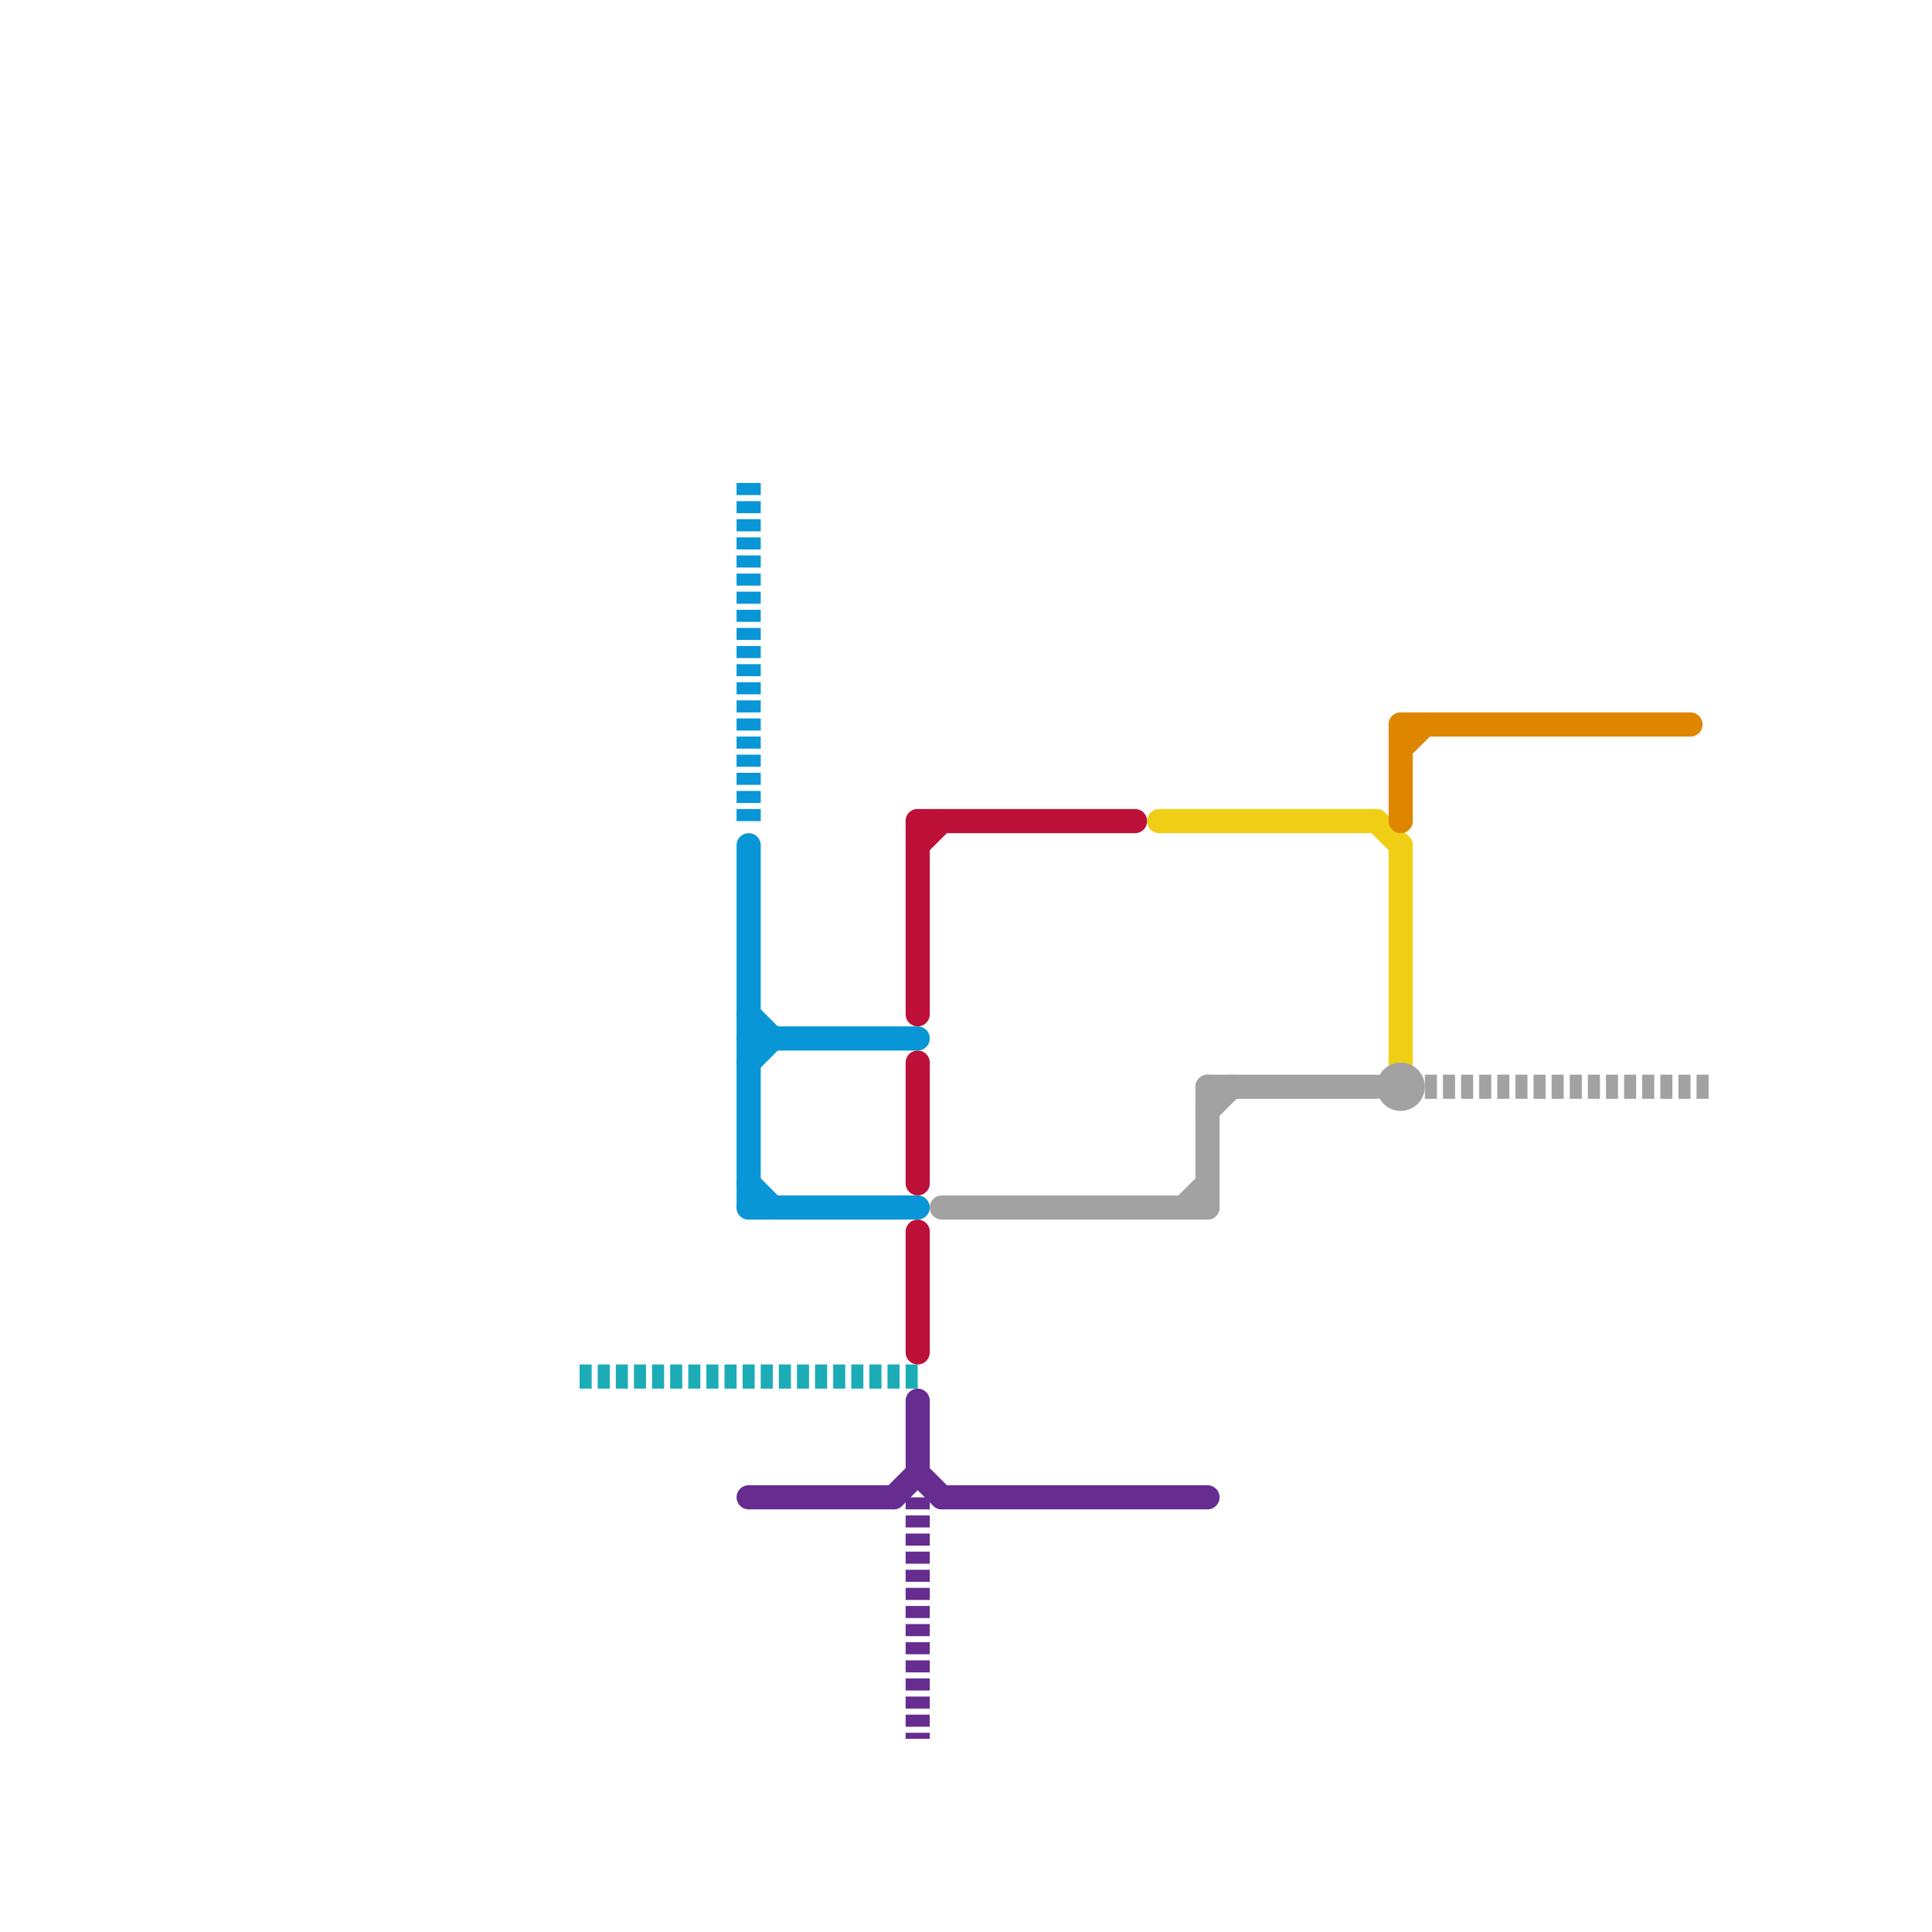 
<svg version="1.1" xmlns="http://www.w3.org/2000/svg" viewBox="0 0 80 80">
<style>text { font: 1px Helvetica; font-weight: 600; white-space: pre; dominant-baseline: central; } line { stroke-width: 1; fill: none; stroke-linecap: round; stroke-linejoin: round; } .c0 { stroke: #bd1038 } .c1 { stroke: #0896d7 } .c2 { stroke: #f0ce15 } .c3 { stroke: #df8600 } .c4 { stroke: #662c90 } .c5 { stroke: #a2a2a2 } .c6 { stroke: #1bacb6 } .w1 { stroke-width: 1; }.l4 { stroke-dasharray: .05 .05; stroke-linecap: butt; }.l3 { stroke-dasharray: .5 .25; stroke-linecap: butt; }</style><defs><g id="wm-xf"><circle r="1.2" fill="#000"/><circle r="0.9" fill="#fff"/><circle r="0.6" fill="#000"/><circle r="0.3" fill="#fff"/></g><g id="wm"><circle r="0.6" fill="#000"/><circle r="0.3" fill="#fff"/></g></defs><line class="c0 " x1="38" y1="51" x2="38" y2="56"/><line class="c0 " x1="38" y1="34" x2="38" y2="42"/><line class="c0 " x1="38" y1="44" x2="38" y2="49"/><line class="c0 " x1="38" y1="34" x2="47" y2="34"/><line class="c0 " x1="38" y1="35" x2="39" y2="34"/><line class="c1 " x1="31" y1="43" x2="38" y2="43"/><line class="c1 " x1="31" y1="50" x2="38" y2="50"/><line class="c1 " x1="31" y1="44" x2="32" y2="43"/><line class="c1 " x1="31" y1="35" x2="31" y2="50"/><line class="c1 " x1="31" y1="42" x2="32" y2="43"/><line class="c1 " x1="31" y1="49" x2="32" y2="50"/><line class="c1 l3" x1="31" y1="20" x2="31" y2="34"/><line class="c2 " x1="57" y1="34" x2="58" y2="35"/><line class="c2 " x1="48" y1="34" x2="57" y2="34"/><line class="c2 " x1="58" y1="35" x2="58" y2="44"/><line class="c3 " x1="58" y1="30" x2="70" y2="30"/><line class="c3 " x1="58" y1="30" x2="58" y2="34"/><line class="c3 " x1="58" y1="31" x2="59" y2="30"/><line class="c4 " x1="37" y1="62" x2="38" y2="61"/><line class="c4 " x1="38" y1="58" x2="38" y2="61"/><line class="c4 " x1="39" y1="62" x2="50" y2="62"/><line class="c4 " x1="38" y1="61" x2="39" y2="62"/><line class="c4 " x1="31" y1="62" x2="37" y2="62"/><line class="c4 l3" x1="38" y1="62" x2="38" y2="72"/><line class="c5 " x1="39" y1="50" x2="50" y2="50"/><line class="c5 " x1="50" y1="45" x2="57" y2="45"/><line class="c5 " x1="50" y1="46" x2="51" y2="45"/><line class="c5 " x1="50" y1="45" x2="50" y2="50"/><line class="c5 " x1="49" y1="50" x2="50" y2="49"/><line class="c5 l3" x1="59" y1="45" x2="71" y2="45"/><circle cx="58" cy="45" r="1" fill="#a2a2a2" /><line class="c6 l3" x1="24" y1="57" x2="38" y2="57"/>
</svg>
